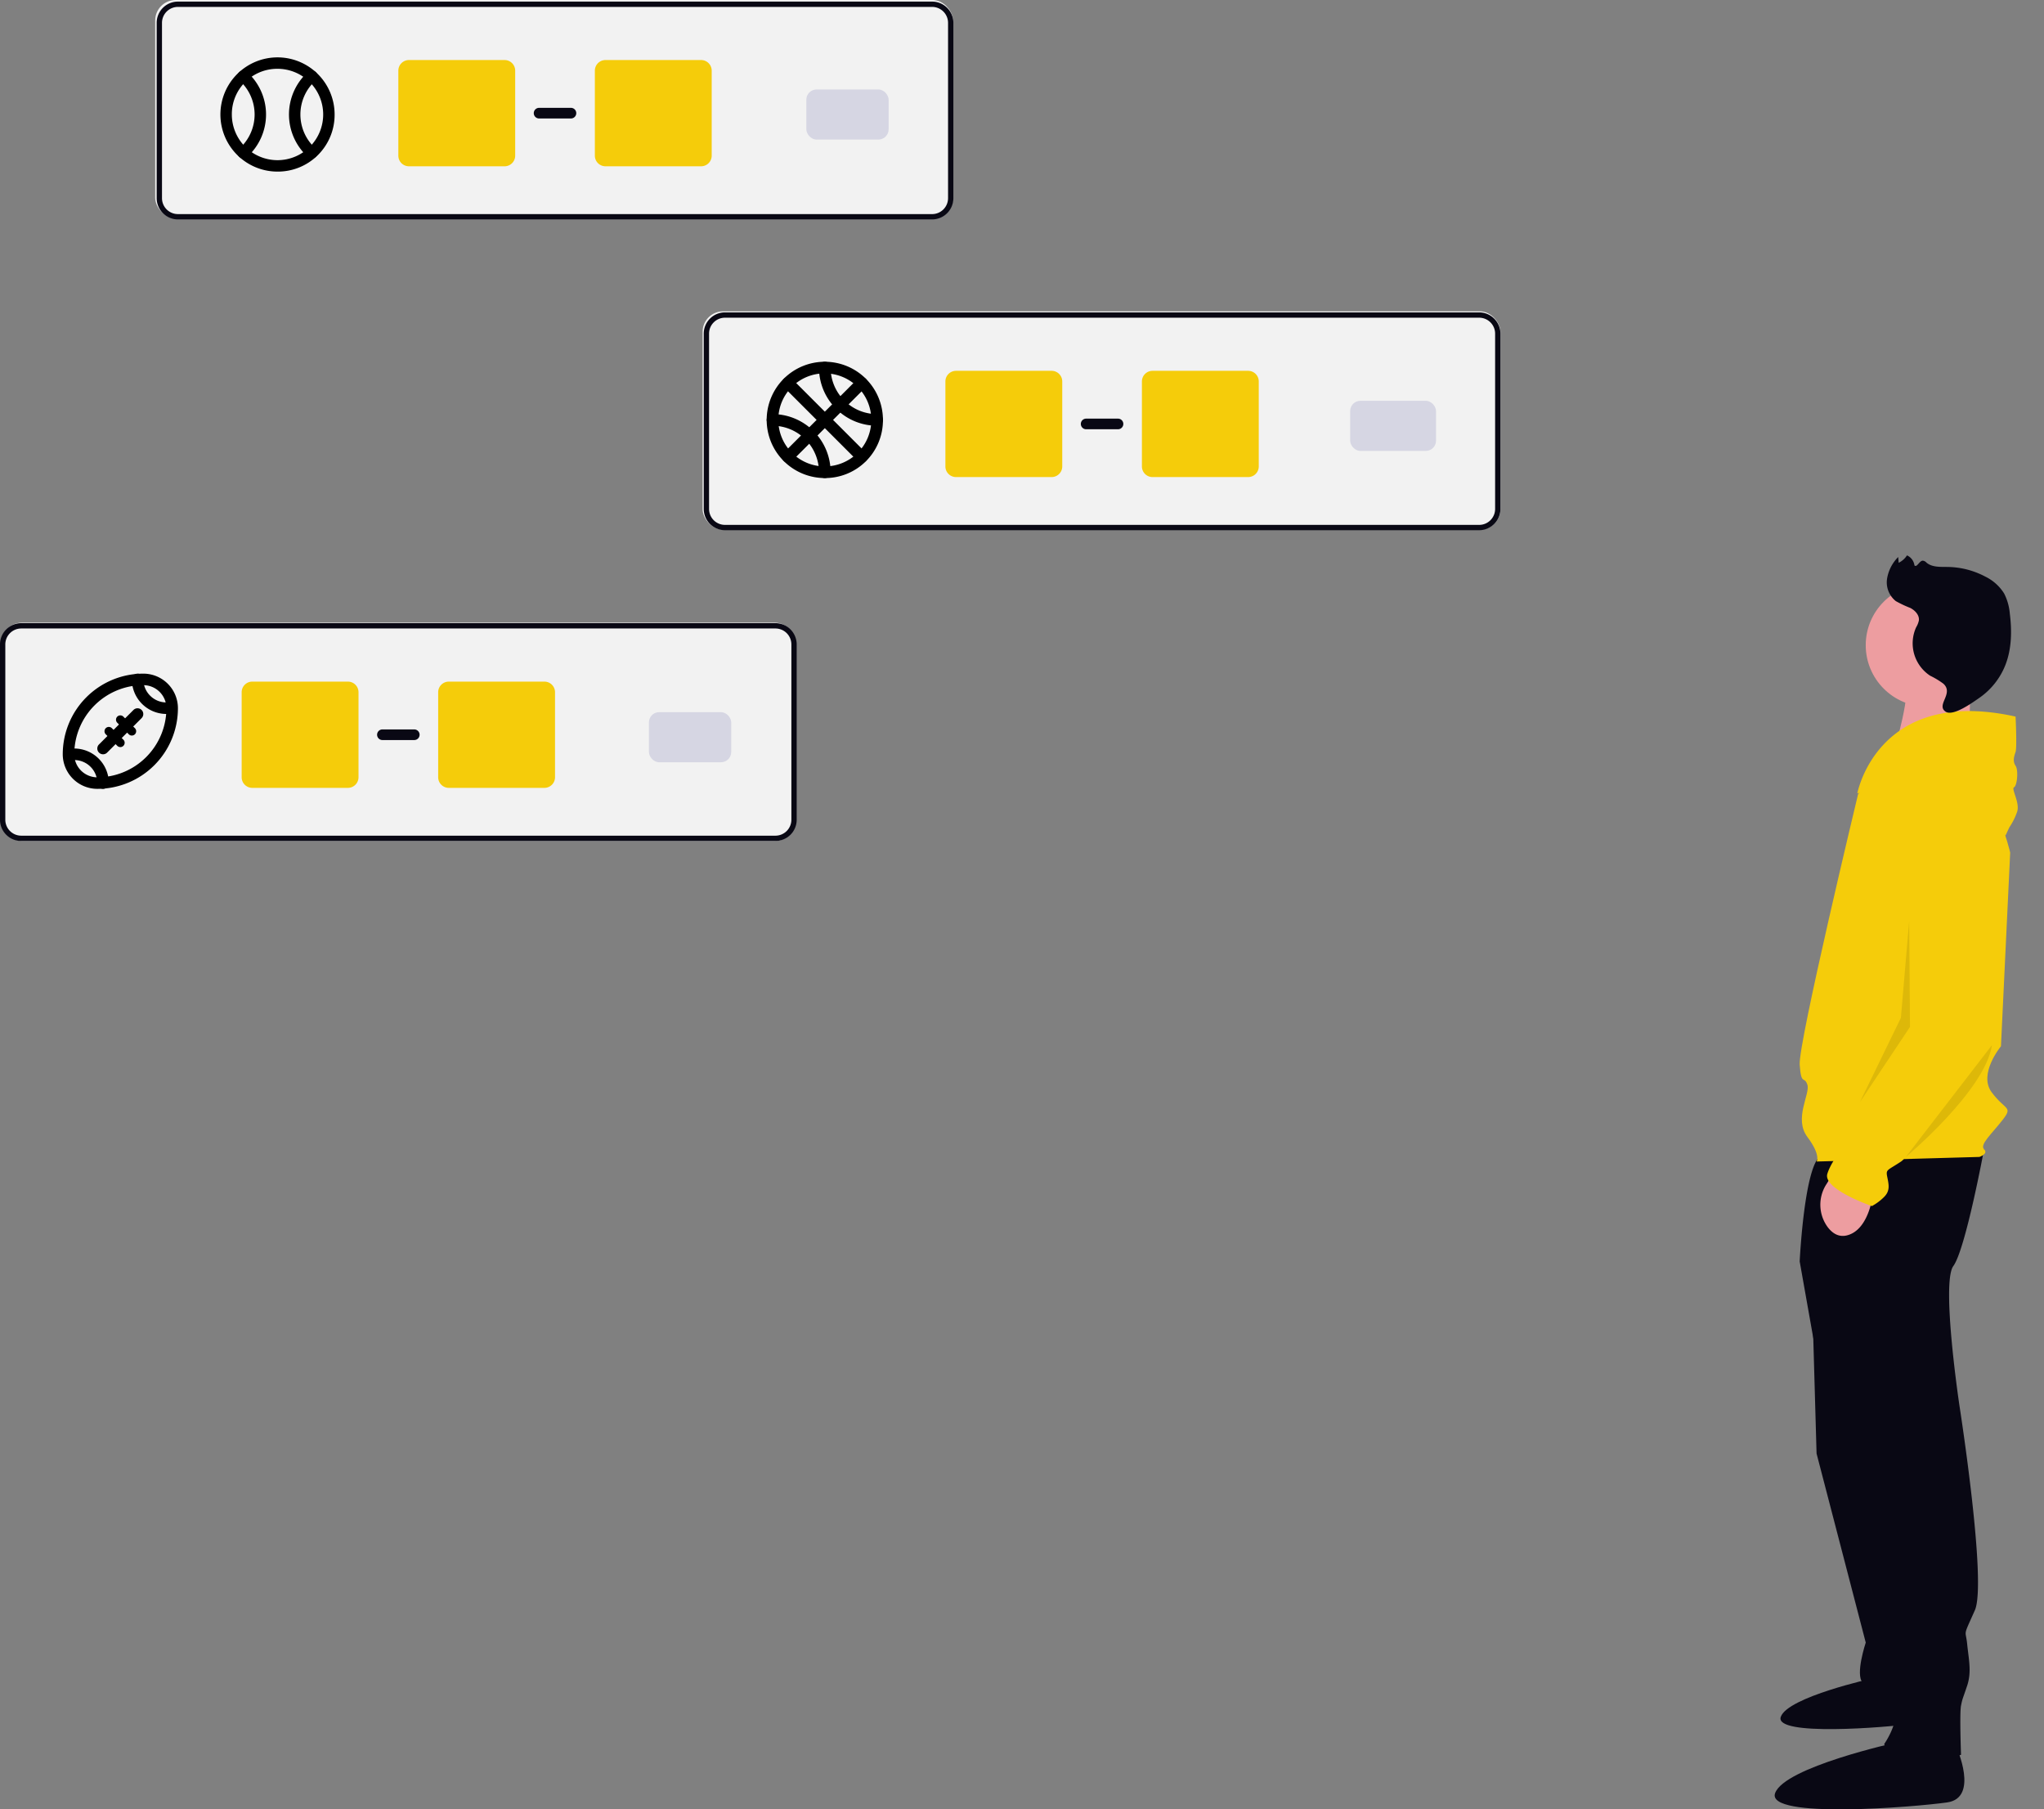 <svg xmlns="http://www.w3.org/2000/svg" width="800" height="707.979"><rect width="100%" height="100%" fill="#808080" stroke="none"/><g transform="translate(694.592 205.493)"><path fill="#ed9da0" d="m76.595 57.592-.448 30.72-29.492.1s7.485-24.049 4.132-29.077 25.808-1.743 25.808-1.743Z"/><path fill="#090814" d="m14.593 300.113 1.8 63.143 19.249 73.975s-4.209 12.628-1.2 15.637 16.838 8.42 16.838 8.42L39.853 303.723Z"/><path fill="#090814" d="M56.374 452.553s6.861 15.1-2.745 16.47-53.985 5.03-51.241-2.745 36.141-15.1 36.141-15.1Z"/><path fill="#090814" d="M81.95 244.186s-7.217 39.089-12.029 45.707 2.41 54.723 2.41 54.723 10.826 69.158 6.014 79.982-3.609 7.217-3.006 13.231 1.8 10.826 0 16.243-1.8 4.811-2.406 7.818 0 19.244 0 19.244-25.859 9.021-30.07-4.209c0 0 6.014-8.42 4.209-15.034a80.087 80.087 0 0 1-3.006-20.444v-12.632L16.4 325.375l-6.615-37.287s1.8-37.886 8.42-41.495 63.745-2.407 63.745-2.407Z"/><path fill="#090814" d="M71.123 478.12s9.021 19.845-3.609 21.65-70.965 6.615-67.354-3.609 47.509-19.845 47.509-19.845Z"/><circle cx="24.056" cy="24.056" r="24.056" fill="#ed9da0" transform="translate(35.636 22.906)"/><path fill="#f5cc0a" d="M32.634 105.268s21.048-27.062 37.287-15.637 22.251 38.49 22.251 38.49l-3.609 75.777s-9.021 10.826-3.608 18.041 8.42 5.412 4.209 10.826-9.021 9.623-7.217 11.426-1.8 3.006-1.8 3.006l-63.748 1.8s1.8-2.406-3.609-9.623 1.2-16.84 0-20.444-2.406.6-3.006-7.818 22.85-105.844 22.85-105.844Z"/><path fill="#ed9da0" d="M38.649 260.422s-1.2 15.034-10.222 17.439c-3.383.9-5.92-.818-7.77-3.32a14.769 14.769 0 0 1-.472-16.57l2.228-3.565Z"/><path fill="#f5cc0a" d="M94.281 74.899s.6 12.029 0 13.831-1.2 3.609 0 5.412.6 7.818-.6 8.42 2.406 6.014 1.2 9.623a26.085 26.085 0 0 1-3.006 6.014c-.6 1.2-1.57 3.361-1.57 3.361S72.631 83.923 58.196 92.944a104.653 104.653 0 0 1-25.857 12.029s7.809-42.1 61.942-30.074Z"/><path fill="#f5cc0a" d="M68.116 102.858s19.243 1.803 18.043 27.062 1.8 64.951 1.8 64.951-33.076 50.518-38.49 54.125-6.014 3.006-5.412 6.014 1.2 5.412-1.2 7.818a20.763 20.763 0 0 1-4.811 3.609s-19.244-6.615-17.439-12.628 10.222-15.637 10.222-15.637 14.43-23.453 15.03-27.062.6-3.006 2.406-4.811 6.615-9.021 6.615-12.628v-11.43l-5.041-61.061a17.7 17.7 0 0 1 4.694-13.709 15.316 15.316 0 0 1 13.582-4.614Z"/><path d="m85.035 203.462-33.758 43.81s31.085-25.986 33.758-43.81Zm-32.4-48.503.319 41.374-19.6 29.415 16.042-32.975Z" opacity=".1"/><path fill="#090814" d="M66.024 62.031a31.765 31.765 0 0 0-5.172-3.124 15.15 15.15 0 0 1-5.475-18.971 8.668 8.668 0 0 0 1.054-2.62c.278-2.091-1.456-3.935-3.33-4.92a44.335 44.335 0 0 1-5.715-2.697 9.4 9.4 0 0 1-3.414-8.672 15.567 15.567 0 0 1 4.372-8.566l.181 2.256a7.923 7.923 0 0 0 3.255-2.897 5 5 0 0 1 2.923 3.917c.98.973 1.867-1.771 3.248-1.854a2.364 2.364 0 0 1 1.487.804c2.257 1.863 5.504 1.613 8.431 1.664a32.289 32.289 0 0 1 14.511 3.748 17.942 17.942 0 0 1 7.424 6.63 21.255 21.255 0 0 1 2.229 7.93c.84 6.748.734 13.793-1.765 20.124A28.2 28.2 0 0 1 80.09 67.58c-2.394 1.64-10.297 7.465-13.256 5.351-3.718-2.64 3.391-7.07-.809-10.9Z"/></g><g transform="translate(60.74)"><rect width="312.265" height="85.418" fill="#f2f2f2" rx="8"/><path fill="#090814" d="M8.898 2.703a6.243 6.243 0 0 0-6.236 6.236v68.6a6.243 6.243 0 0 0 6.236 6.235h295.185a6.243 6.243 0 0 0 6.236-6.236V8.939a6.243 6.243 0 0 0-6.236-6.236H8.898m0-2.079h295.185a8.315 8.315 0 0 1 8.315 8.315v68.6a8.315 8.315 0 0 1-8.315 8.315H8.898a8.315 8.315 0 0 1-8.315-8.316V8.939A8.315 8.315 0 0 1 8.898.624Z"/><path fill="#f5cc0a" d="M99.325 23.491h37.417a4.158 4.158 0 0 1 4.158 4.158v33.26a4.158 4.158 0 0 1-4.158 4.158H99.325a4.158 4.158 0 0 1-4.158-4.158v-33.26a4.158 4.158 0 0 1 4.158-4.158Zm76.914 0h37.417a4.158 4.158 0 0 1 4.158 4.158v33.26a4.158 4.158 0 0 1-4.158 4.158h-37.417a4.158 4.158 0 0 1-4.158-4.158v-33.26a4.158 4.158 0 0 1 4.158-4.158Z"/><path fill="#090814" d="M150.254 42.2h12.472a2.079 2.079 0 0 1 0 4.158h-12.472a2.079 2.079 0 0 1 0-4.158Z"/><rect width="32.207" height="19.604" fill="#d6d6e3" rx="4" transform="translate(254.853 35.007)"/><path d="M47.875 67.144a22.347 22.347 0 1 1 22.346-22.346 22.2 22.2 0 0 1-22.346 22.346ZM29.997 44.798A17.877 17.877 0 1 0 47.875 26.92a17.76 17.76 0 0 0-17.878 17.878Z"/><path d="M34.467 62.005a2.235 2.235 0 0 1-1.493-3.9 17.9 17.9 0 0 0 5.941-13.309 17.9 17.9 0 0 0-5.94-13.305 2.235 2.235 0 1 1 2.984-3.329 22.375 22.375 0 0 1 7.426 16.636 22.375 22.375 0 0 1-7.426 16.636 2.227 2.227 0 0 1-1.492.571Zm26.815 0a2.226 2.226 0 0 1-1.491-.571 22.347 22.347 0 0 1 0-33.272 2.235 2.235 0 1 1 2.983 3.329 17.877 17.877 0 0 0 0 26.617 2.235 2.235 0 0 1-1.493 3.9Z"/></g><g transform="translate(0 243.651)"><rect width="310.865" height="85.418" fill="#f2f2f2" rx="8" transform="translate(.528)"/><path fill="#090814" d="M8.315 2.268a6.243 6.243 0 0 0-6.236 6.236v68.6a6.243 6.243 0 0 0 6.236 6.235H303.5a6.243 6.243 0 0 0 6.236-6.236V8.504a6.243 6.243 0 0 0-6.236-6.236H8.315m0-2.079H303.5a8.315 8.315 0 0 1 8.315 8.315v68.6a8.315 8.315 0 0 1-8.315 8.315H8.315A8.315 8.315 0 0 1 0 77.103V8.504A8.315 8.315 0 0 1 8.315.189Z"/><path fill="#f5cc0a" d="M98.742 23.055h37.417a4.158 4.158 0 0 1 4.158 4.158v33.26a4.158 4.158 0 0 1-4.158 4.158H98.742a4.158 4.158 0 0 1-4.158-4.158v-33.26a4.158 4.158 0 0 1 4.158-4.158Zm76.914 0h37.417a4.158 4.158 0 0 1 4.158 4.158v33.26a4.158 4.158 0 0 1-4.158 4.158h-37.417a4.158 4.158 0 0 1-4.158-4.158v-33.26a4.158 4.158 0 0 1 4.158-4.158Z"/><path fill="#090814" d="M149.671 41.764h12.472a2.079 2.079 0 0 1 0 4.158h-12.472a2.079 2.079 0 0 1 0-4.158Z"/><rect width="32.207" height="19.604" fill="#d6d6e3" rx="4" transform="translate(253.981 35.007)"/><path d="M40.338 51.491a2.254 2.254 0 0 1-1.594-3.848L52.267 34.12a2.254 2.254 0 0 1 3.187 3.187L41.932 50.83a2.247 2.247 0 0 1-1.594.661Z"/><path d="M47.099 48.673a1.685 1.685 0 0 1-1.2-.5l-4.503-4.502a1.69 1.69 0 1 1 2.391-2.391l4.508 4.508a1.69 1.69 0 0 1-1.2 2.886Zm4.508-4.508a1.685 1.685 0 0 1-1.2-.5l-4.508-4.508a1.69 1.69 0 1 1 2.391-2.391l4.508 4.508a1.69 1.69 0 0 1-1.2 2.886ZM40.338 65.014a2.254 2.254 0 0 1-2.254-2.254 9.026 9.026 0 0 0-9.015-9.015 2.254 2.254 0 0 1 0-4.508A13.538 13.538 0 0 1 42.592 62.76a2.254 2.254 0 0 1-2.254 2.254Z"/><path d="M38.084 65.014a13.538 13.538 0 0 1-13.523-13.523 31.553 31.553 0 0 1 31.554-31.554A13.538 13.538 0 0 1 69.638 33.46a31.553 31.553 0 0 1-31.554 31.554Zm18.031-40.569a27.045 27.045 0 0 0-27.046 27.046 9.025 9.025 0 0 0 9.015 9.015A27.045 27.045 0 0 0 65.13 33.46a9.025 9.025 0 0 0-9.015-9.015Z"/><path d="M65.13 35.714a13.538 13.538 0 0 1-13.523-13.523 2.254 2.254 0 0 1 4.508 0 9.026 9.026 0 0 0 9.015 9.015 2.254 2.254 0 0 1 0 4.508Z"/></g><g transform="translate(274.985 121.825)"><rect width="312.265" height="85.418" fill="#f2f2f2" rx="8"/><path fill="#090814" d="M8.766 2.485A6.243 6.243 0 0 0 2.53 8.721v68.6a6.243 6.243 0 0 0 6.236 6.235h295.185a6.243 6.243 0 0 0 6.236-6.236V8.721a6.243 6.243 0 0 0-6.236-6.236H8.766m0-2.079h295.185a8.315 8.315 0 0 1 8.315 8.315v68.6a8.315 8.315 0 0 1-8.315 8.315H8.766A8.315 8.315 0 0 1 .451 77.32V8.721A8.315 8.315 0 0 1 8.766.406Z"/><path d="M47.84 65.229A22.751 22.751 0 1 1 70.589 42.48 22.6 22.6 0 0 1 47.84 65.229ZM29.639 42.48a18.2 18.2 0 1 0 18.2-18.2 18.082 18.082 0 0 0-18.2 18.2Z"/><path d="M62.287 59.202a2.268 2.268 0 0 1-1.609-.666L31.784 29.642a2.275 2.275 0 0 1 3.218-3.218l28.894 28.894a2.275 2.275 0 0 1-1.609 3.884Z"/><path d="M33.393 59.202a2.275 2.275 0 0 1-1.609-3.884l28.894-28.894a2.275 2.275 0 0 1 3.218 3.218L35.002 58.536a2.268 2.268 0 0 1-1.609.666Z"/><path d="M68.316 44.755a22.6 22.6 0 0 1-16.088-6.664 22.6 22.6 0 0 1-6.663-16.087 2.275 2.275 0 1 1 4.55 0 18.082 18.082 0 0 0 5.331 12.87 18.082 18.082 0 0 0 12.87 5.331 2.275 2.275 0 0 1 0 4.55ZM47.84 65.231a2.275 2.275 0 0 1-2.275-2.275 18.222 18.222 0 0 0-18.2-18.2 2.275 2.275 0 1 1 0-4.55 22.777 22.777 0 0 1 22.75 22.75 2.275 2.275 0 0 1-2.275 2.275Z"/><path fill="#f5cc0a" d="M99.192 23.272h37.417a4.158 4.158 0 0 1 4.158 4.158v33.26a4.158 4.158 0 0 1-4.158 4.158H99.192a4.158 4.158 0 0 1-4.158-4.158V27.43a4.158 4.158 0 0 1 4.158-4.158Zm76.914 0h37.417a4.158 4.158 0 0 1 4.158 4.158v33.26a4.158 4.158 0 0 1-4.158 4.158h-37.417a4.158 4.158 0 0 1-4.158-4.158V27.43a4.158 4.158 0 0 1 4.158-4.158Z"/><path fill="#090814" d="M150.121 41.981h12.472a2.079 2.079 0 0 1 0 4.158h-12.472a2.079 2.079 0 0 1 0-4.158Z"/><rect width="33.607" height="19.604" fill="#d6d6e3" rx="4" transform="translate(253.453 35.007)"/></g></svg>